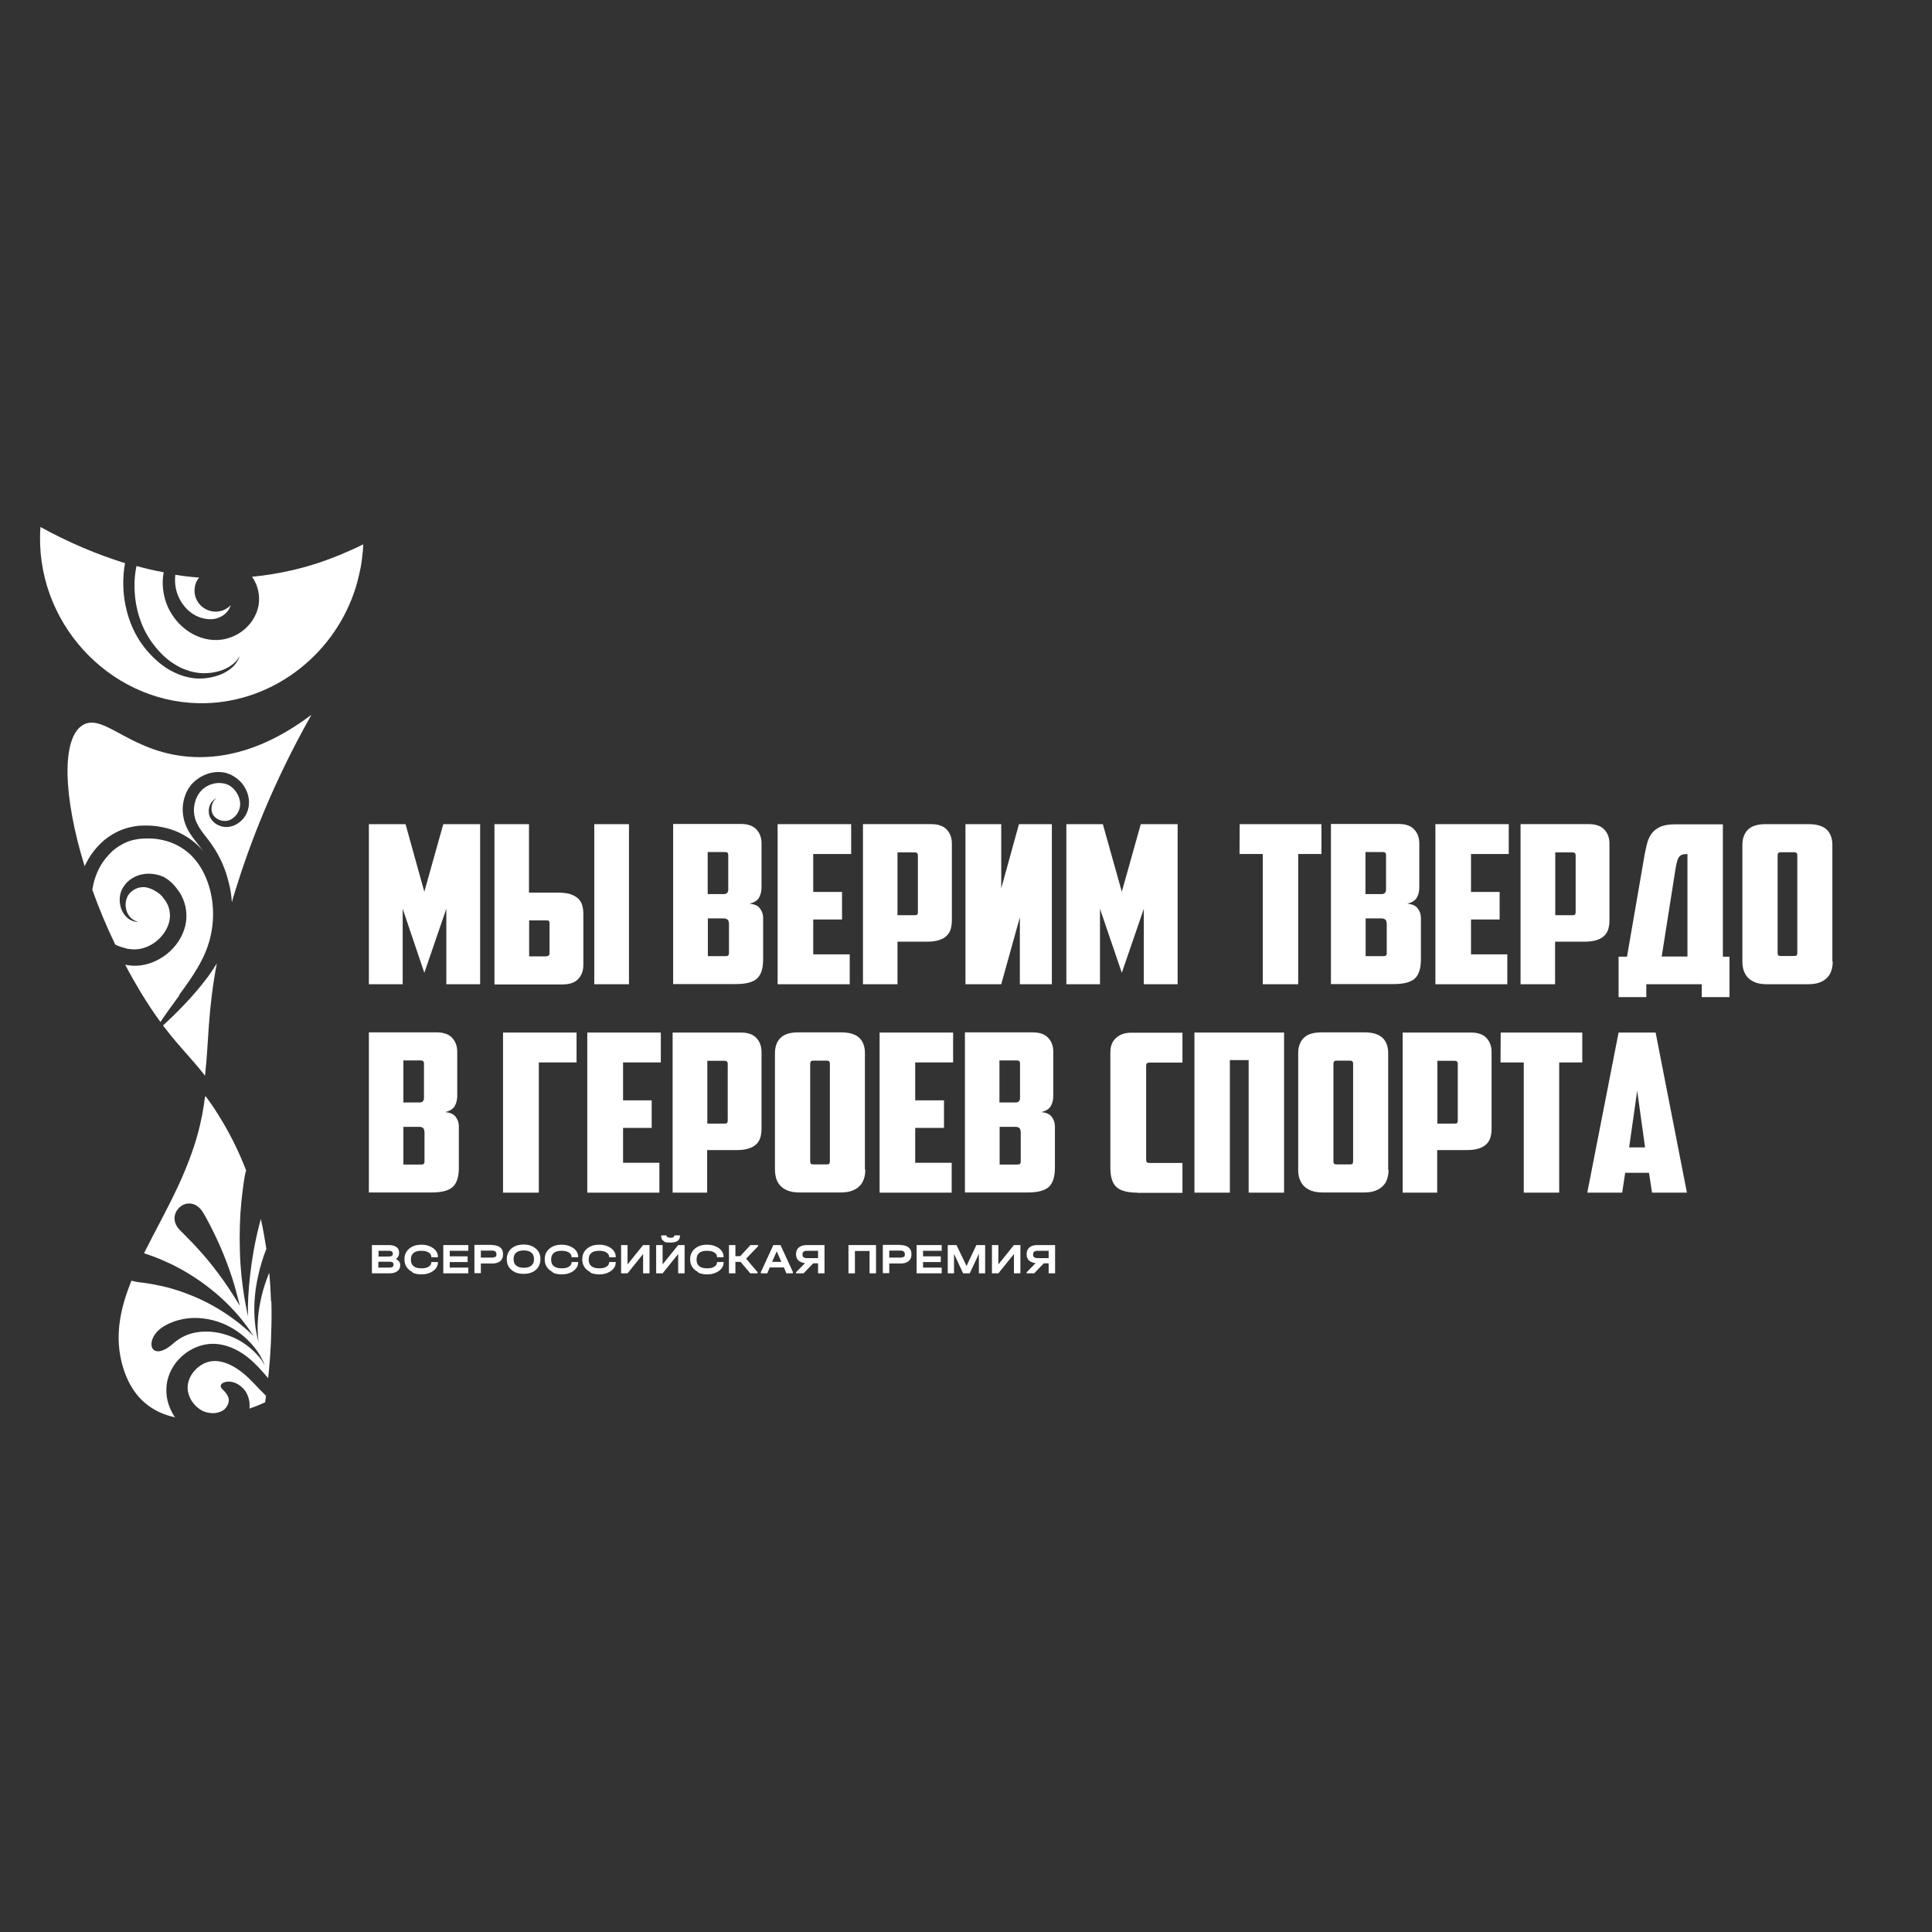 <?xml version="1.0" encoding="UTF-8"?> <svg xmlns="http://www.w3.org/2000/svg" id="_Слой_1" data-name="Слой_1" version="1.1" viewBox="0 0 1080 1080"><rect x="0" y="0" width="1080" height="1080" fill="#333333" stroke="none"/><defs><style> .st0 { fill: #fff; } </style></defs><path class="st0" d="M151.5,727.3c-.2-5.5-.5-10.7-1-15.8-.5,1.1-.9,2.2-1.3,3.3-3.2,8.5-4.8,17.5-5.1,24.2-.2,3.4,0,6.2.1,8.2.2,2,.3,3.1.3,3.1,0,0-.3-1.1-.7-3-.4-1.9-1-4.7-1.3-8.2-.7-6.9-.4-16.4,1.8-25.8,1.1-5.2,2.7-10.4,4.6-15.2-.9-5.8-1.9-11.4-3.1-16.7-1.5,5.6-3,11.9-4.1,18.3-1.6,9-2.5,18-2.9,24.8-.1,3.4-.3,6.2-.2,8.2,0,2,0,3.1,0,3.1,0,0-.2-1.1-.6-3-.4-1.9-.9-4.7-1.5-8.1-1.1-6.8-2.2-16-2.4-25.5-.3-9.5,0-19.3.8-27.1.8-7.8,1.7-13.6,2-15.1.2-.9.4-1.8.7-2.7-3.9-10.1-8.3-19-13-26.9-3.4-5.8-6.5-10.4-9.5-14.4h-.5c-1.7,14-5.2,28.6-14.6,49.1-6.2,13.5-13.4,26.2-19.5,38.5.3,0,.7.2,1,.3,1.5.5,7,2.3,13.9,5.6,6.9,3.3,15.2,8.3,22.4,14.1,7.3,5.7,13.5,12.3,17.6,17.4,2,2.6,3.7,4.8,4.7,6.4,1.1,1.5,1.7,2.4,1.7,2.4,0,0-.8-.7-2.2-2-1.4-1.3-3.4-3.1-5.9-5.1-5.1-4-12.3-8.9-20.1-12.6-7.8-3.8-16.1-6.6-22.8-8.1-6.7-1.5-11.7-2.1-13-2.2-1.6-.2-3-.5-4.3-.9-6.5,16-9.7,31.7-4.8,48.2,3.3,11,8.5,16.9,12.3,20.1,5,4.3,10.8,6.8,16.9,8.1-.2-.3-.4-.5-.6-.8-2.4-3.8-4.4-8.8-4.3-14.8,0-6,2.6-12.3,7.1-17,4.4-4.7,11-8.3,18.5-8.5,7.4-.1,14.2,3.1,19.6,7.3,4.6,3.6,8.2,7.8,11.7,11.9.3-2.5.5-5,.7-7.5h0c.2-2.2.4-4.3.5-6.5h0c.3-3.8.4-7.4.5-11h0c.1-3.1.2-6,.2-9s0-6-.1-8.9M119.7,708.8c-7.9-10.3-17.5-19.5-18.9-20.9-4.7-4.6-3.8-10-.3-13.1,3.5-3.1,9.4-3.2,13.2,3.3,1.2,1.9,8.1,14.4,12.8,27,2.4,6.3,4.4,12.5,5.6,17.2,1.2,4.4,1.9,7.4,2,7.7-.4-.6-6.6-11.3-14.4-21.2M146.7,760.9c-1-1.3-2.3-3.1-4.3-5-3.8-3.9-9.9-8.1-16.8-10-6.8-2.1-14.2-1.9-19.2-.3-5.1,1.6-7.9,4.1-8.7,4.7-2.4,2.1-4.3,3.5-6.1,4.3-1.8.8-3.5,1.1-5,.4-1.4-.6-2.3-2.4-1.8-5,.5-2.6,2.6-6.1,6.8-8.6,1.2-.7,6.1-3.6,13.1-4.4,7-.9,15.6.5,22.8,4.2,7.3,3.6,12.8,9.2,16.1,13.8,1.7,2.3,2.7,4.4,3.4,5.8.6,1.3.9,2.1,1,2.3-.1-.2-.6-.9-1.4-2.1M145.9,777.5c-4.4-4.7-8.6-9.3-13.3-12.3-4.6-3.1-9.7-4.8-14-4.3-4.2.4-8.1,3-10.5,6.1-2.5,3.1-3.4,6.7-3.2,9.6.3,3,1.6,5.8,3.1,7.7,1.5,2,3.3,3.3,4.7,4.1,1.4.8,2.5,1,3.2,1.2,2.1.5,4.3.5,5.9,0,1.7-.4,2.9-1.1,3.8-1.9,1.9-1.9,2.4-4,2.3-5.5-.3-1.8-1.4-3.4-2.4-4.4-1-1.1-2-1.8-2.1-2.8-.2-.9.7-2.2,3.3-2.6,2.5-.4,6.8.5,10.2,4.9,1.7,2.3,2.8,5.6,2.6,9,0,.4,0,.7,0,1.1,4.9-1.7,8.1-3.2,8.7-3.5.2-1.2.3-2.4.5-3.6-.9-.9-1.8-1.9-2.7-2.8"></path><path class="st0" d="M100.2,556.5c-3.6,4.9-7.2,9.8-10.5,14.8-3.4-4.6-7-10-11.1-16.7-3-5-5.9-10.1-8.6-15.3,1.2.2,2.4.4,3.7.5,6.7.5,13.1-1.9,18.1-5.4,5.1-3.6,9-8.6,11-14.3,2.1-5.7,1.8-12.2-.5-17.6-.6-1.3-1.2-2.6-2-3.8-.8-1.1-1.6-2.2-2.5-3.3-1.8-2.2-4.1-4-6.5-5.3,0,0-.8-.3-2.2-.8-1.4-.4-3.5-.9-6.1-.9-2.5,0-5.6.6-8.3,2.1-2.8,1.5-5.1,3.8-6.6,6.9-1.4,3-1.4,6.2-.8,9,.6,2.8,2.1,5,3.7,6.5,1.6,1.5,3.4,2.1,4.5,2.3,1.2.2,1.9.2,1.9.2,0,0-.7-.2-1.7-.6-1.1-.5-2.5-1.4-3.6-2.9-1.1-1.5-1.8-3.6-1.9-5.9,0-2.2.6-4.6,2-6.3,1.2-1.6,3.3-2.9,5.1-3.4,1.9-.5,3.6-.5,5.1-.1,1.5.4,2.6.9,3.4,1.3.7.5,1.2.7,1.2.7,1.4.8,2.7,1.8,3.8,3.1.5.7,1.1,1.5,1.7,2.2.5.8.8,1.6,1.3,2.4,1.4,3.3,1.7,7.2.3,11-2.6,7.6-11,14.3-20,13.8l-1.7-.2c-.5,0-1.1,0-1.7-.3-1.2-.3-2.4-.6-3.5-1-1-.3-1.9-.7-2.8-1.2-4.9-10.2-9.2-20.5-12.8-30.6.8-5.5,2.8-10.9,5.9-15.5,1.6-2.3,3.5-4.4,5.5-6.3,2.1-1.8,4.5-3.3,7-4.5,2.5-1.2,5.3-1.8,8.1-2.2,2.8-.2,5.8-.3,8.8,0,2.9.4,5.8,1,8.5,2,2.7,1,5.3,2.4,7.7,4.1,4.8,3.4,8.5,8.2,11.1,13.6,5.2,10.9,6.2,23.9,3.3,35.6-1.4,5.9-3.9,11.4-7,16.7-3.1,5.3-6.7,10.3-10.3,15.2"></path><path class="st0" d="M121.2,538.5c-5.1,27-4.5,44-6.5,61.9,0,.3,0,.6-.1.9-.4-.5-.8-1-1.2-1.5-6.8-8.6-13.2-14.7-21-24.9-.4-.5-.8-1.1-1.3-1.6,0,0,0,0,0,0,0,0,0,0,.1-.1h0c1.1-1,3.2-3,5.9-5.6.7-.7,1.5-1.5,2.3-2.3,0,0,0,0,0,0,4.2-4.2,9.5-9.8,15-16.9,2.3-2.9,4.5-6.1,6.7-9.7"></path><path class="st0" d="M173.8,400.1c-21.2,37.6-34.2,71.5-42.5,98.5-.6,2-1.2,3.9-1.7,5.8-.2-3.8-.8-7.6-1.8-11.3-1.7-7.1-4.7-14-8.9-20.2-2.1-3.2-4.5-5.9-6.4-8.6-1.9-2.7-3.3-5.5-3.8-8.3-1.1-5.8,1-12,5.2-15.3,4.3-3.4,10.4-3.9,14.5-1.5,4.1,2.6,6.5,7.7,5.7,11.9-.7,4.2-4.3,7.6-7.8,7.8-3.6.3-6.8-1.9-7.7-4.5-.9-2.6,0-5.1.7-6.4.9-1.3,1.7-1.7,1.7-1.8,0,0-.9.3-2.1,1.5-1.2,1.2-2.6,3.7-2.1,7.2.5,3.5,4.3,7.2,9.4,7.4,5.2.2,10.9-3.8,12.5-10,1.7-6.3-1.1-13.7-7.2-17.8-.4-.3-.9-.5-1.3-.8-.5-.3-.7-.4-1.1-.6-1-.4-1.8-.7-2.7-1-1.8-.5-3.7-.6-5.6-.5-3.8.3-7.5,1.7-10.7,4.1-.8.6-1.5,1.2-2.3,2-.4.4-.7.7-.9,1l-.5.6-.4.6c-1.2,1.6-2.1,3.5-2.7,5.4-1.3,3.8-1.5,7.9-.7,11.8.8,4.1,2.7,7.7,4.9,10.7,2.1,2.9,4.3,5.5,6.2,8.1-1.9-2.3-4.1-4.4-6.5-6.2-2.8-2.1-5.9-3.9-9.2-5.2-3.3-1.3-6.7-2.1-10.1-2.6-3.5-.5-6.8-.5-10.4-.3-3.5.4-7,1.2-10.3,2.6-3.3,1.4-6.3,3.3-9,5.5-2.7,2.3-5,4.9-7,7.7-1.5,2.2-2.8,4.5-3.9,6.8-12-38.8-13.1-71.6-1-78.9,12.1-7.2,27.3,16.7,62.7,17.9,26.9.9,49.5-11.9,64.9-23.5"></path><path class="st0" d="M128.9,338.4c0,.4-.2.7-.4,1.1-.8,2.1-3,4.4-5.8,5.6-2.7,1.3-6.6,1.4-10.4.2-6.8-2.1-12.4-8.6-14-16.4-.5-2.5-.6-5.1-.3-7.6,4.2.7,8.4,1.2,12.6,1.5.2,0,.5,0,.7,0-.7.9-1.4,2-1.8,3.1-.3.8-.5,1.5-.6,2.3-.9,5.4,2,10.8,7.4,12.9,4.6,1.8,9.6.5,12.7-2.8"></path><path class="st0" d="M203,304.6c0,2.1-.2,4.3-.5,6.4-.3,3.1-.8,6.1-1.5,9.1-.8,3.6-1.7,7.2-2.9,10.6-.5,1.5-1.1,3-1.7,4.6-13.8,34.5-47.7,58.5-85.3,57.8-50.4-.9-92.2-45.8-88.5-98.5,15.9,8.7,31.7,15.4,47.3,20.2-.8,4.1-1,8-1,11.8.1,8.3,1.8,15.9,4.4,22.4,2.6,6.5,6.3,12,10.2,16.2,3.9,4.3,8.1,7.6,12.4,9.9,4.3,2.3,8.4,3.5,12.2,4,3.8.5,7.2.1,10.1-.5,5.8-1.2,9.5-3.6,11.8-5.7,2.3-2.1,3-3.9,3.5-4.9.3-1.1.5-1.4.5-1.4,0,0-.2.3-.7,1.2-.6.9-1.6,2.5-4,4.1-2.3,1.7-6,3.5-11.4,4.2-2.7.3-5.8.4-9.2-.3-3.4-.7-7.1-2-10.8-4.3-3.7-2.2-7.4-5.4-10.8-9.6-3.4-4.1-6.5-9.1-8.6-15.1-2.2-6-3.4-12.9-3.3-20.4,0-3.2.4-6.6,1.1-10,5.1,1.4,10.2,2.6,15.2,3.5-.6,3.2-.7,6.6-.3,9.8.6,5,2.3,9.9,5.2,14.2,2.8,4.3,6.8,8.1,11.5,10.6,5.4,2.9,12,4.2,18.4,2.6,6.3-1.5,11.6-5.4,14.9-10.4,1.6-2.5,2.8-5.3,3.3-8.1.5-2.9.4-5.7-.1-8-.7-3.5-2.1-6.2-3.5-8.2,7.6-.7,15.2-2,22.7-3.7,2.5-.6,4.9-1.2,7.4-1.9,4.8-1.4,9.6-2.9,14.4-4.8,3.5-1.3,7.1-2.8,10.6-4.4h0c2.3-1,4.7-2.1,7-3.3"></path><polygon class="st0" points="225.1 508 225.1 550.2 206.2 550.2 206.2 460.7 226.7 460.7 237.2 498.5 247.8 460.7 268.4 460.7 268.4 550.2 249.5 550.2 249.5 508 237.2 543.8 225.1 508"></polygon><path class="st0" d="M276.4,550.2v-89.5h19.3v38.3h16.6c2.7,0,4.9.3,6.7.9,1.8.6,3.2,1.5,4.3,2.5,1.1,1.1,1.8,2.3,2.2,3.8.4,1.4.6,3,.6,4.8v28.4c0,3.3-1,5.9-2.9,7.9-1.9,2-4.8,3-8.6,3h-38.1ZM305.5,534.5c1.2,0,1.7-.6,1.7-1.7v-16.5c0-.7-.1-1.1-.3-1.4-.2-.3-.7-.4-1.5-.4h-9.6v20.1h9.8ZM332.2,460.7h19.4v89.5h-19.4v-89.5Z"></path><path class="st0" d="M425.7,496.1c0,2.2-.5,4.1-1.4,5.7-.9,1.6-2.7,2.7-5.3,3.4,2.7.2,4.6,1,5.8,2.6,1.2,1.6,1.8,3.3,1.8,5.3v23.2c0,4.9-1.1,8.5-3.3,10.6-2.2,2.1-6.2,3.2-11.8,3.2h-35.2v-89.5h37.9c3.8,0,6.7,1,8.6,3,1.9,2,2.9,4.6,2.9,7.9v24.6ZM395.6,476.4v23.4h9.1c.7,0,1.3-.2,1.7-.6.4-.4.7-1,.7-1.8v-19.4c0-1.2-.6-1.7-1.7-1.7h-9.8ZM407.4,516c0-1-.3-1.7-.8-2-.5-.4-1.2-.6-2.1-.6h-8.8v21.1h9.8c.8,0,1.3-.1,1.6-.4.3-.3.4-.8.4-1.4v-16.7Z"></path><polygon class="st0" points="434.7 460.7 475.8 460.7 475.8 477.4 454.6 477.4 454.6 498.6 470.7 498.6 470.7 514 454.6 514 454.6 533.5 475 533.5 475 550.2 434.7 550.2 434.7 460.7"></polygon><path class="st0" d="M520.6,460.7c3.8,0,6.7,1,8.6,3,1.9,2,2.9,4.6,2.9,7.9v42.8c0,1.7-.2,3.3-.6,4.8-.4,1.4-1.1,2.7-2.2,3.8-1.1,1.1-2.5,1.9-4.3,2.5-1.8.6-4,.9-6.7.9h-16.6v23.8h-19.3v-89.5h38.1ZM501.7,476.4v35.2h9.6c.8,0,1.3-.1,1.5-.4.2-.3.3-.8.3-1.4v-31.6c0-1.2-.6-1.7-1.7-1.7h-9.8Z"></path><polygon class="st0" points="588 550.2 570.1 550.2 570.1 512.8 559.7 550.2 539.7 550.2 539.7 460.7 559.7 460.7 559.7 496.6 569.6 460.7 588 460.7 588 550.2"></polygon><polygon class="st0" points="614.9 508 614.9 550.2 596.1 550.2 596.1 460.7 616.5 460.7 627.1 498.5 637.7 460.7 658.3 460.7 658.3 550.2 639.4 550.2 639.4 508 627.1 543.8 614.9 508"></polygon><polygon class="st0" points="738.7 460.7 738.7 477.4 725.7 477.4 725.7 550.2 705.9 550.2 705.9 477.4 692.9 477.4 693 460.7 738.7 460.7"></polygon><path class="st0" d="M793.4,496.1c0,2.2-.5,4.1-1.4,5.7-.9,1.6-2.7,2.7-5.3,3.4,2.7.2,4.6,1,5.8,2.6,1.2,1.6,1.8,3.3,1.8,5.3v23.2c0,4.9-1.1,8.5-3.3,10.6-2.2,2.1-6.2,3.2-11.8,3.2h-35.2v-89.5h37.9c3.8,0,6.7,1,8.6,3,1.9,2,2.9,4.6,2.9,7.9v24.6ZM763.3,476.4v23.4h9.1c.7,0,1.3-.2,1.7-.6.4-.4.7-1,.7-1.8v-19.4c0-1.2-.6-1.7-1.7-1.7h-9.8ZM775.1,516c0-1-.3-1.7-.8-2-.5-.4-1.2-.6-2.1-.6h-8.8v21.1h9.8c.8,0,1.3-.1,1.6-.4.3-.3.4-.8.4-1.4v-16.7Z"></path><polygon class="st0" points="802.4 460.7 843.4 460.7 843.4 477.4 822.3 477.4 822.3 498.6 838.3 498.6 838.3 514 822.3 514 822.3 533.5 842.6 533.5 842.6 550.2 802.4 550.2 802.4 460.7"></polygon><path class="st0" d="M888.2,460.7c3.8,0,6.7,1,8.6,3,1.9,2,2.9,4.6,2.9,7.9v42.8c0,1.7-.2,3.3-.6,4.8-.4,1.4-1.1,2.7-2.2,3.8s-2.5,1.9-4.3,2.5c-1.8.6-4,.9-6.7.9h-16.6v23.8h-19.3v-89.5h38.1ZM869.4,476.4v35.2h9.6c.8,0,1.3-.1,1.5-.4.2-.3.3-.8.3-1.4v-31.6c0-1.2-.6-1.7-1.7-1.7h-9.8Z"></path><path class="st0" d="M904.7,534.8h4.8l9.9-57.3c.4-2,.8-3.9,1.3-5.9.5-2,1.3-3.8,2.4-5.4,1.1-1.6,2.7-2.9,4.8-3.9,2-1,4.9-1.5,8.4-1.5h26.8v74h3.7v22.6h-15.5v-7.2h-31v7.2h-15.5v-22.6ZM943.5,477.4c-1.3,0-2.4.1-3.2.4-.8.3-1.4.8-1.9,1.5-.4.7-.8,1.7-1.1,3-.3,1.2-.6,2.8-.9,4.8l-7.5,47.6h14.4v-57.4Z"></path><path class="st0" d="M1024.5,537.5c0,1.7-.2,3.4-.7,4.9-.5,1.5-1.2,2.9-2.3,4-1.1,1.2-2.5,2.1-4.3,2.8-1.8.7-4,1-6.7,1h-22.5c-2.7,0-4.9-.3-6.7-1-1.8-.7-3.2-1.6-4.3-2.8-1.1-1.2-1.8-2.5-2.3-4-.5-1.5-.7-3.1-.7-4.9v-65.2c0-3.5,1-6.4,3.1-8.5,2.1-2.1,5.4-3.1,10-3.1h24.1c4.5,0,7.9,1.1,10,3.1,2.1,2.1,3.1,4.9,3.1,8.5v65.2ZM995.4,476.4c-1.2,0-1.7.6-1.7,1.7v54.5c0,.7.1,1.1.3,1.4.2.3.7.4,1.5.4h7.4c.8,0,1.3-.1,1.5-.4.2-.3.3-.8.3-1.4v-54.5c0-1.2-.6-1.7-1.7-1.7h-7.6Z"></path><path class="st0" d="M255.6,612.6c0,2.2-.5,4.1-1.4,5.7-.9,1.6-2.7,2.7-5.3,3.4,2.7.2,4.6,1,5.8,2.6,1.2,1.6,1.8,3.3,1.8,5.3v23.2c0,4.9-1.1,8.5-3.3,10.6-2.2,2.1-6.2,3.2-11.8,3.2h-35.2v-89.5h37.9c3.8,0,6.7,1,8.6,3,1.9,2,2.9,4.6,2.9,7.9v24.6ZM225.5,592.9v23.4h9.1c.7,0,1.3-.2,1.7-.6.4-.4.7-1,.7-1.8v-19.4c0-1.2-.6-1.7-1.7-1.7h-9.8ZM237.2,632.5c0-1-.3-1.7-.8-2-.5-.4-1.2-.6-2.1-.6h-8.8v21.1h9.8c.8,0,1.3-.1,1.6-.4.3-.3.4-.8.4-1.4v-16.7Z"></path><polygon class="st0" points="281.2 577.2 322.3 577.2 322.3 593.9 301.2 593.9 301.2 666.7 281.2 666.7 281.2 577.2"></polygon><polygon class="st0" points="328.3 577.2 369.4 577.2 369.4 593.9 348.3 593.9 348.3 615.1 364.3 615.1 364.3 630.5 348.3 630.5 348.3 650 368.6 650 368.6 666.7 328.3 666.7 328.3 577.2"></polygon><path class="st0" d="M414.2,577.2c3.8,0,6.7,1,8.6,3,1.9,2,2.9,4.6,2.9,7.9v42.8c0,1.7-.2,3.3-.6,4.8-.4,1.4-1.1,2.7-2.2,3.8-1.1,1.1-2.5,1.9-4.3,2.5-1.8.6-4,.9-6.7.9h-16.6v23.8h-19.3v-89.5h38.1ZM395.4,592.9v35.2h9.6c.8,0,1.3-.1,1.5-.4.2-.3.3-.8.3-1.4v-31.6c0-1.2-.6-1.7-1.7-1.7h-9.8Z"></path><path class="st0" d="M483.7,653.9c0,1.7-.2,3.4-.7,4.9-.5,1.5-1.2,2.9-2.3,4-1.1,1.2-2.5,2.1-4.3,2.8-1.8.7-4,1-6.7,1h-22.5c-2.7,0-4.9-.3-6.7-1-1.8-.7-3.2-1.6-4.3-2.8-1.1-1.2-1.8-2.5-2.3-4-.4-1.5-.7-3.1-.7-4.9v-65.2c0-3.5,1-6.4,3.1-8.5,2.1-2.1,5.4-3.1,10-3.1h24.1c4.5,0,7.9,1.1,10,3.1,2.1,2.1,3.1,4.9,3.1,8.5v65.2ZM454.6,592.9c-1.2,0-1.7.6-1.7,1.7v54.5c0,.7.1,1.1.3,1.4.2.3.7.4,1.5.4h7.4c.8,0,1.3-.1,1.5-.4.2-.3.3-.8.3-1.4v-54.5c0-1.2-.6-1.7-1.7-1.7h-7.6Z"></path><polygon class="st0" points="491.7 577.2 532.8 577.2 532.8 593.9 511.6 593.9 511.6 615.1 527.7 615.1 527.7 630.5 511.6 630.5 511.6 650 532 650 532 666.7 491.7 666.7 491.7 577.2"></polygon><path class="st0" d="M588.8,612.6c0,2.2-.5,4.1-1.4,5.7-.9,1.6-2.7,2.7-5.3,3.4,2.7.2,4.6,1,5.8,2.6,1.2,1.6,1.8,3.3,1.8,5.3v23.2c0,4.9-1.1,8.5-3.3,10.6-2.2,2.1-6.2,3.2-11.8,3.2h-35.2v-89.5h37.9c3.8,0,6.7,1,8.6,3,1.9,2,2.9,4.6,2.9,7.9v24.6ZM558.7,592.9v23.4h9.1c.7,0,1.3-.2,1.7-.6.4-.4.7-1,.7-1.8v-19.4c0-1.2-.6-1.7-1.7-1.7h-9.8ZM570.5,632.5c0-1-.3-1.7-.8-2-.5-.4-1.2-.6-2.1-.6h-8.8v21.1h9.8c.8,0,1.3-.1,1.6-.4.3-.3.4-.8.4-1.4v-16.7Z"></path><path class="st0" d="M635.8,666.7c-5.6,0-9.5-1.1-11.8-3.2-2.2-2.1-3.3-5.7-3.3-10.6v-64.7c0-3.5,1.1-6.2,3.3-8.1,2.2-1.9,4.9-2.8,8.1-2.8h28.9v16.7h-18.6c-1.2,0-1.7.6-1.7,1.7v52.7c0,1.2.6,1.7,1.7,1.7h18.6v16.7h-25.2Z"></path><polygon class="st0" points="717.8 666.7 698 666.7 698 592.6 687.5 592.6 687.5 666.7 667.7 666.7 667.7 577.2 717.8 577.2 717.8 666.7"></polygon><path class="st0" d="M776.2,653.9c0,1.7-.2,3.4-.7,4.9-.4,1.5-1.2,2.9-2.3,4-1.1,1.2-2.5,2.1-4.3,2.8-1.8.7-4,1-6.7,1h-22.5c-2.7,0-4.9-.3-6.7-1-1.8-.7-3.2-1.6-4.3-2.8-1.1-1.2-1.8-2.5-2.3-4-.5-1.5-.7-3.1-.7-4.9v-65.2c0-3.5,1-6.4,3.1-8.5,2.1-2.1,5.4-3.1,10-3.1h24.1c4.5,0,7.9,1.1,10,3.1,2.1,2.1,3.1,4.9,3.1,8.5v65.2ZM747.1,592.9c-1.2,0-1.7.6-1.7,1.7v54.5c0,.7.1,1.1.3,1.4.2.3.7.4,1.5.4h7.4c.8,0,1.3-.1,1.5-.4.2-.3.3-.8.3-1.4v-54.5c0-1.2-.6-1.7-1.7-1.7h-7.6Z"></path><path class="st0" d="M822.3,577.2c3.8,0,6.7,1,8.6,3,1.9,2,2.9,4.6,2.9,7.9v42.8c0,1.7-.2,3.3-.6,4.8-.4,1.4-1.1,2.7-2.2,3.8-1.1,1.1-2.5,1.9-4.3,2.5-1.8.6-4,.9-6.7.9h-16.6v23.8h-19.3v-89.5h38.1ZM803.5,592.9v35.2h9.6c.8,0,1.3-.1,1.5-.4.2-.3.3-.8.3-1.4v-31.6c0-1.2-.6-1.7-1.7-1.7h-9.8Z"></path><polygon class="st0" points="884.5 577.2 884.5 593.9 871.6 593.9 871.6 666.7 851.8 666.7 851.8 593.9 838.8 593.9 838.9 577.2 884.5 577.2"></polygon><path class="st0" d="M908.5,655.6l-1.7,11.1h-19.5l17.5-89.5h20.7l17.5,89.5h-19.5l-1.7-11.1h-13.2ZM910.6,641.4h9l-4.4-31.7-4.5,31.7Z"></path><path class="st0" d="M223.1,705.1c.4.6.6,1.2.6,2v.3c0,1.4-.5,2.4-1.6,3.2-1.1.8-2.5,1.2-4.3,1.2h-9.9v-15.8h9.4c1.9,0,3.3.4,4.3,1.1,1,.7,1.5,1.7,1.5,3.1v.3c0,1.4-.6,2.5-1.8,3.3.7.3,1.3.8,1.7,1.4M211.6,699.2v3.2h5.8c1.5,0,2.2-.5,2.2-1.5v-.2c0-.5-.2-.8-.6-1.1-.4-.3-.9-.4-1.6-.4h-5.8ZM220,706.8c0-1-.8-1.5-2.3-1.5h-6.2v3.3h6.2c.7,0,1.3-.1,1.7-.4.4-.3.6-.7.6-1.2v-.2Z"></path><path class="st0" d="M230.6,711.1c-1.4-.7-2.5-1.6-3.3-2.8-.8-1.2-1.2-2.6-1.2-4.2v-.3c0-1.6.4-3,1.2-4.2.8-1.2,1.9-2.1,3.3-2.8,1.4-.7,3.1-1,5-1s3.3.3,4.7.9c1.4.6,2.5,1.4,3.3,2.4.8,1,1.2,2.2,1.2,3.5v.2h-3.7v-.2c0-.7-.2-1.2-.7-1.8-.5-.5-1.1-.9-2-1.2-.8-.3-1.8-.4-2.9-.4-1.9,0-3.4.4-4.3,1.2-1,.8-1.5,2-1.5,3.5v.4c0,1.5.5,2.7,1.5,3.5,1,.8,2.4,1.2,4.4,1.2s3-.3,4-.9c1-.6,1.5-1.4,1.5-2.4v-.2h3.7v.2c0,1.3-.4,2.4-1.2,3.4-.8,1-1.9,1.8-3.3,2.4-1.4.6-3,.9-4.7.9s-3.6-.3-5-1"></path><polygon class="st0" points="261.8 696 261.8 699.2 251.4 699.2 251.4 702.3 261.4 702.3 261.4 705.5 251.4 705.5 251.4 708.6 261.8 708.6 261.8 711.8 247.8 711.8 247.8 696 261.8 696"></polygon><path class="st0" d="M275.2,696c1.9,0,3.3.5,4.4,1.3,1.1.9,1.6,2.1,1.6,3.7v.3c0,1.6-.5,2.8-1.6,3.7-1.1.9-2.5,1.3-4.4,1.3h-6.4v5.4h-3.6v-15.8h10ZM276.9,702.7c.4-.3.6-.8.6-1.4v-.3c0-.6-.2-1-.6-1.4-.4-.3-1-.5-1.8-.5h-6.3v3.9h6.3c.8,0,1.4-.2,1.8-.5"></path><path class="st0" d="M287.8,711.1c-1.4-.7-2.5-1.6-3.3-2.8-.8-1.2-1.2-2.6-1.2-4.3v-.2c0-1.6.4-3,1.2-4.3.8-1.2,1.9-2.2,3.3-2.8,1.4-.7,3.1-1,4.9-1s3.5.3,4.9,1c1.4.7,2.5,1.6,3.3,2.8.8,1.2,1.2,2.6,1.2,4.3v.2c0,1.6-.4,3-1.2,4.3-.8,1.2-1.9,2.2-3.3,2.8-1.4.7-3.1,1-4.9,1s-3.5-.3-5-1M297,707.5c1-.8,1.5-2,1.5-3.5v-.3c0-1.5-.5-2.7-1.5-3.5-1-.8-2.4-1.2-4.2-1.2s-3.3.4-4.2,1.2c-1,.8-1.5,2-1.5,3.5v.3c0,1.5.5,2.7,1.5,3.5,1,.8,2.4,1.2,4.2,1.2s3.3-.4,4.2-1.2"></path><path class="st0" d="M309,711.1c-1.4-.7-2.5-1.6-3.3-2.8-.8-1.2-1.2-2.6-1.2-4.2v-.3c0-1.6.4-3,1.2-4.2.8-1.2,1.9-2.1,3.3-2.8,1.4-.7,3.1-1,5-1s3.3.3,4.7.9c1.4.6,2.5,1.4,3.3,2.4.8,1,1.2,2.2,1.2,3.5v.2h-3.7v-.2c0-.7-.2-1.2-.7-1.8-.5-.5-1.1-.9-2-1.2-.8-.3-1.8-.4-2.9-.4-1.9,0-3.4.4-4.3,1.2-1,.8-1.5,2-1.5,3.5v.4c0,1.5.5,2.7,1.5,3.5,1,.8,2.4,1.2,4.4,1.2s3-.3,4-.9c1-.6,1.5-1.4,1.5-2.4v-.2h3.7v.2c0,1.3-.4,2.4-1.2,3.4-.8,1-1.9,1.8-3.3,2.4-1.4.6-3,.9-4.7.9s-3.6-.3-5-1"></path><path class="st0" d="M330,711.1c-1.4-.7-2.5-1.6-3.3-2.8-.8-1.2-1.2-2.6-1.2-4.2v-.3c0-1.6.4-3,1.2-4.2.8-1.2,1.9-2.1,3.3-2.8,1.4-.7,3.1-1,5-1s3.3.3,4.7.9c1.4.6,2.5,1.4,3.3,2.4.8,1,1.2,2.2,1.2,3.5v.2h-3.7v-.2c0-.7-.2-1.2-.7-1.8-.5-.5-1.1-.9-2-1.2-.8-.3-1.8-.4-2.9-.4-1.9,0-3.4.4-4.3,1.2-1,.8-1.5,2-1.5,3.5v.4c0,1.5.5,2.7,1.5,3.5,1,.8,2.4,1.2,4.4,1.2s3-.3,4-.9c1-.6,1.5-1.4,1.5-2.4v-.2h3.7v.2c0,1.3-.4,2.4-1.2,3.4-.8,1-1.9,1.8-3.3,2.4-1.4.6-3,.9-4.7.9s-3.6-.3-5-1"></path><polygon class="st0" points="350.8 696 350.8 706.8 359.5 696 363.1 696 363.1 711.8 359.5 711.8 359.5 701 350.8 711.8 347.2 711.8 347.2 696 350.8 696"></polygon><path class="st0" d="M370.4,696v10.8l8.7-10.8h3.6v15.8h-3.6v-10.8l-8.7,10.8h-3.6v-15.8h3.6ZM370.9,693.7c-.9-.6-1.3-1.6-1.3-2.9v-.2h3v.2c0,.4.2.6.6.8.4.2.9.3,1.7.3s1.2,0,1.5-.3c.4-.2.5-.5.5-.8v-.2h3.2v.2c0,2.6-1.8,3.8-5.3,3.8s-3.1-.3-3.9-1"></path><path class="st0" d="M390.3,711.1c-1.4-.7-2.5-1.6-3.3-2.8-.8-1.2-1.2-2.6-1.2-4.2v-.3c0-1.6.4-3,1.2-4.2.8-1.2,1.9-2.1,3.3-2.8,1.4-.7,3.1-1,5-1s3.3.3,4.7.9c1.4.6,2.5,1.4,3.3,2.4.8,1,1.2,2.2,1.2,3.5v.2h-3.7v-.2c0-.7-.2-1.2-.7-1.8-.5-.5-1.1-.9-2-1.2-.8-.3-1.8-.4-2.9-.4-1.9,0-3.4.4-4.3,1.2-1,.8-1.5,2-1.5,3.5v.4c0,1.5.5,2.7,1.5,3.5,1,.8,2.4,1.2,4.4,1.2s3-.3,4-.9c1-.6,1.5-1.4,1.5-2.4v-.2h3.7v.2c0,1.3-.4,2.4-1.2,3.4-.8,1-1.9,1.8-3.3,2.4-1.4.6-3,.9-4.7.9s-3.6-.3-5-1"></path><polygon class="st0" points="423.8 696.6 417.1 703.6 423.5 711.2 423.5 711.8 419.4 711.8 414 705.4 411.1 705.4 411.1 711.8 407.5 711.8 407.5 696 411.1 696 411.1 702.2 413.8 702.2 419.5 696 423.8 696 423.8 696.6"></polygon><path class="st0" d="M443.2,711.2v.6h-3.6l-1.4-3.3h-7.9l-1.4,3.3h-3.6v-.6l7-15.2h4l7,15.2ZM436.8,705.4l-2.6-5.9-2.6,5.9h5.1Z"></path><path class="st0" d="M460.9,696v15.8h-3.6v-5.6h-2.7l-5.4,5.6h-4.2v-.6l5-5.1c-1.6-.2-2.8-.7-3.7-1.5-.9-.9-1.3-2-1.3-3.3v-.3c0-1.6.5-2.8,1.6-3.7,1.1-.9,2.5-1.3,4.4-1.3h10ZM457.3,699.2h-6.3c-.8,0-1.4.2-1.8.5-.4.3-.6.8-.6,1.4v.3c0,.6.2,1.1.6,1.4.4.3,1,.5,1.8.5h6.3v-3.9Z"></path><polygon class="st0" points="489.7 696 489.7 711.8 486.1 711.8 486.1 699.3 477.9 699.3 477.9 711.8 474.3 711.8 474.3 696 489.7 696"></polygon><path class="st0" d="M503.5,696c1.9,0,3.3.5,4.4,1.3,1.1.9,1.6,2.1,1.6,3.7v.3c0,1.6-.5,2.8-1.6,3.7-1.1.9-2.5,1.3-4.4,1.3h-6.4v5.4h-3.6v-15.8h10ZM505.2,702.7c.4-.3.6-.8.6-1.4v-.3c0-.6-.2-1-.6-1.4-.4-.3-1-.5-1.8-.5h-6.3v3.9h6.3c.8,0,1.4-.2,1.8-.5"></path><polygon class="st0" points="526.4 696 526.4 699.2 516 699.2 516 702.3 525.9 702.3 525.9 705.5 516 705.5 516 708.6 526.4 708.6 526.4 711.8 512.4 711.8 512.4 696 526.4 696"></polygon><polygon class="st0" points="550.7 711.8 547.2 711.8 547.2 700.9 542.1 711.8 538.4 711.8 533.3 700.9 533.3 711.8 529.8 711.8 529.8 696 534.7 696 540.3 707.7 545.8 696 550.7 696 550.7 711.8"></polygon><polygon class="st0" points="558.1 696 558.1 706.8 566.8 696 570.4 696 570.4 711.8 566.8 711.8 566.8 701 558.1 711.8 554.5 711.8 554.5 696 558.1 696"></polygon><path class="st0" d="M589.8,696v15.8h-3.6v-5.6h-2.7l-5.4,5.6h-4.2v-.6l5-5.1c-1.6-.2-2.8-.7-3.7-1.5-.9-.9-1.3-2-1.3-3.3v-.3c0-1.6.5-2.8,1.6-3.7,1.1-.9,2.5-1.3,4.4-1.3h10ZM586.2,699.2h-6.3c-.8,0-1.4.2-1.8.5-.4.3-.6.8-.6,1.4v.3c0,.6.2,1.1.6,1.4.4.3,1,.5,1.8.5h6.3v-3.9Z"></path></svg> 